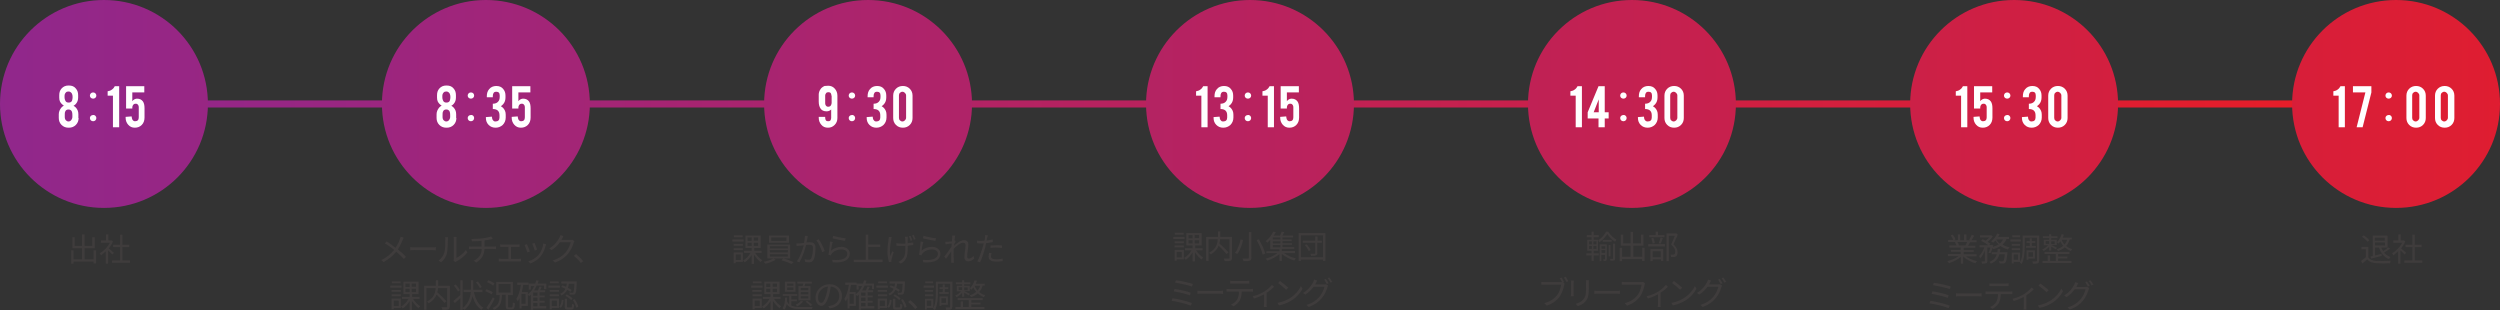 <?xml version="1.0" encoding="utf-8"?>
<!-- Generator: Adobe Illustrator 26.4.1, SVG Export Plug-In . SVG Version: 6.00 Build 0)  -->
<svg version="1.1" id="_レイヤー_2" xmlns="http://www.w3.org/2000/svg" xmlns:xlink="http://www.w3.org/1999/xlink" x="0px"
	 y="0px" viewBox="0 0 1084.6 134.5" style="enable-background:new 0 0 1084.6 134.5;" xml:space="preserve">
<rect x="0" y="0" width="1084.6" height="134.5" fill="#333333" stroke="none"/>
<style type="text/css">
	.st0{fill:none;stroke:url(#SVGID_1_);stroke-width:3.07;stroke-miterlimit:10;}
	.st1{fill:url(#SVGID_00000181054757024986710570000007454302265431921586_);}
	.st2{fill:#FFFFFF;}
	.st3{fill:#3F3C3C;}
	.st4{fill:url(#SVGID_00000056401504973630354420000016592347275900955021_);}
	.st5{fill:url(#SVGID_00000158724943771123191130000016573460850259627678_);}
	.st6{fill:url(#SVGID_00000045604611818475535820000004375183148710291340_);}
	.st7{fill:url(#SVGID_00000000940484574292804500000018336334857057345176_);}
	.st8{fill:url(#SVGID_00000018203525916482334470000010678463838831826354_);}
	.st9{fill:url(#SVGID_00000072253056533685212540000016178214226818758313_);}
</style>
<g>
	<linearGradient id="SVGID_1_" gradientUnits="userSpaceOnUse" x1="45.052" y1="45.07" x2="1039.548" y2="45.07">
		<stop  offset="0" style="stop-color:#90278C"/>
		<stop  offset="1" style="stop-color:#EA1C24"/>
	</linearGradient>
	<line class="st0" x1="45.1" y1="45.1" x2="1039.5" y2="45.1"/>
	<g>
		
			<linearGradient id="SVGID_00000152946573979529142190000012205374757177787523_" gradientUnits="userSpaceOnUse" x1="-3.756" y1="45.07" x2="1075.759" y2="45.07">
			<stop  offset="0" style="stop-color:#90278C"/>
			<stop  offset="1" style="stop-color:#EA1C24"/>
		</linearGradient>
		<circle style="fill:url(#SVGID_00000152946573979529142190000012205374757177787523_);" cx="45.1" cy="45.1" r="45.1"/>
		<g>
			<path class="st2" d="M34.1,51.2c0,1.2-0.4,2.2-1.2,3c-0.8,0.8-1.8,1.2-3,1.2h-0.2c-1.2,0-2.2-0.4-3-1.2s-1.2-1.8-1.2-3v-1.6
				c0-1.1,0.4-2,1.1-2.9c0.3-0.4,0.7-0.6,1.1-0.9c-0.7-0.4-1.3-1-1.7-1.8c-0.2-0.4-0.3-1-0.3-1.7v-1c0-1.2,0.3-2.1,1-2.9
				c0.8-0.9,1.8-1.3,3-1.3h0.2c1.3,0,2.3,0.4,3,1.3c0.7,0.8,1,1.7,1,2.9v1c0,1.1-0.3,2-1,2.8c-0.3,0.3-0.6,0.6-1,0.8
				c0.8,0.4,1.4,1.1,1.8,2c0.2,0.5,0.3,1,0.3,1.7V51.2z M31.5,42.1c0-1.2-0.4-2-1.2-2.3c-0.2-0.1-0.4-0.1-0.6-0.1
				c-0.5,0-0.8,0.1-1.1,0.4c-0.2,0.2-0.4,0.5-0.5,0.8C28,41.2,28,41.6,28,42.1c0,0.8,0.2,1.3,0.4,1.7c0.3,0.5,0.7,0.7,1.4,0.7
				c0.6,0,1.1-0.2,1.4-0.7C31.4,43.3,31.5,42.7,31.5,42.1z M31.4,49.9c0-1.1-0.2-1.8-0.7-2.1c-0.2-0.2-0.5-0.3-1-0.3
				c-0.7,0-1.2,0.3-1.4,0.9c-0.2,0.4-0.2,0.9-0.2,1.5v0.9c0,0.6,0.2,1.1,0.5,1.4c0.3,0.3,0.7,0.5,1.1,0.5c0.7,0,1.2-0.4,1.5-1.1
				c0.1-0.2,0.2-0.5,0.2-0.8V49.9z"/>
			<path class="st2" d="M41.8,41.5c0,0.7-0.6,1.3-1.4,1.3c-0.8,0-1.4-0.6-1.4-1.3c0-0.8,0.6-1.4,1.4-1.4
				C41.2,40.1,41.8,40.7,41.8,41.5z M41.8,51.2c0,0.8-0.6,1.4-1.4,1.4c-0.8,0-1.4-0.6-1.4-1.4c0-0.7,0.6-1.3,1.4-1.3
				C41.2,49.8,41.8,50.5,41.8,51.2z"/>
			<path class="st2" d="M49,55.2V41.5h-2.3v-1.9c0.6-0.1,1.3-0.3,1.8-0.7c0.6-0.4,1-0.9,1.3-1.5h1.9v17.8H49z"/>
			<path class="st2" d="M57.4,40.1v3.8c0.3-0.4,0.6-0.7,1.1-0.9c0.3-0.1,0.6-0.2,0.9-0.2c1.2,0,2,0.4,2.6,1.2c0.5,0.7,0.7,1.7,0.7,3
				V51c0,1.3-0.4,2.4-1.2,3.2c-0.8,0.8-1.8,1.2-3,1.2c-1.2,0-2.1-0.4-2.9-1.3c-0.7-0.8-1.1-1.8-1.1-3v-0.4l2.6-0.2l0.1,0.6
				c0.1,0.7,0.4,1.2,0.9,1.4c0.2,0.1,0.3,0.1,0.5,0.1c1.1,0,1.6-0.6,1.6-1.7v-4.4c0-0.5-0.2-1-0.6-1.3c-0.2-0.2-0.4-0.2-0.8-0.2
				c-0.5,0-0.8,0.2-1.1,0.6c-0.2,0.3-0.3,0.7-0.3,1v0.5h-2.7v-9.7h7.9v2.7H57.4z"/>
		</g>
		<g>
			<g>
				<path class="st3" d="M41.7,108.6v5.7h-1.1v-0.8h-8.7v0.9h-1v-5.8h1v3.9h3.7v-4.8h-4.2v-4.8h1v3.8h3.2v-5h1.1v5H40v-3.8h1.1v4.8
					h-4.4v4.8h3.9v-3.9H41.7z"/>
				<path class="st3" d="M48.7,110.4c-0.4-0.4-1.1-1.2-1.8-1.8v5.8h-1v-5.4c-0.7,0.7-1.4,1.3-2.1,1.8c-0.1-0.3-0.4-0.7-0.5-0.9
					c1.7-1,3.4-2.7,4.4-4.6h-3.9v-1h2.2v-2.6h1v2.6h1.2l0.2,0l0.6,0.4c-0.4,1.1-1.1,2.1-1.8,3.1c0.7,0.5,1.9,1.6,2.2,1.9L48.7,110.4
					z M56.4,113v1h-7.8v-1h3.5v-5.8h-3v-1h3v-4.4h1v4.4h3v1h-3v5.8H56.4z"/>
			</g>
		</g>
	</g>
	<g>
		
			<linearGradient id="SVGID_00000076563170095148784330000012443975268691234236_" gradientUnits="userSpaceOnUse" x1="19.922" y1="45.07" x2="1099.437" y2="45.07">
			<stop  offset="0" style="stop-color:#90278C"/>
			<stop  offset="1" style="stop-color:#EA1C24"/>
		</linearGradient>
		<circle style="fill:url(#SVGID_00000076563170095148784330000012443975268691234236_);" cx="210.8" cy="45.1" r="45.1"/>
		<g>
			<path class="st2" d="M198,51.2c0,1.2-0.4,2.2-1.2,3c-0.8,0.8-1.8,1.2-3,1.2h-0.2c-1.2,0-2.2-0.4-3-1.2s-1.2-1.8-1.2-3v-1.6
				c0-1.1,0.4-2,1.1-2.9c0.3-0.4,0.7-0.6,1.1-0.9c-0.7-0.4-1.3-1-1.7-1.8c-0.2-0.4-0.3-1-0.3-1.7v-1c0-1.2,0.3-2.1,1-2.9
				c0.8-0.9,1.8-1.3,3-1.3h0.2c1.3,0,2.3,0.4,3,1.3c0.7,0.8,1,1.7,1,2.9v1c0,1.1-0.3,2-1,2.8c-0.3,0.3-0.6,0.6-1,0.8
				c0.8,0.4,1.4,1.1,1.8,2c0.2,0.5,0.3,1,0.3,1.7V51.2z M195.4,42.1c0-1.2-0.4-2-1.2-2.3c-0.2-0.1-0.4-0.1-0.6-0.1
				c-0.5,0-0.8,0.1-1.1,0.4c-0.2,0.2-0.4,0.5-0.5,0.8c-0.1,0.3-0.1,0.7-0.1,1.2c0,0.8,0.2,1.3,0.4,1.7c0.3,0.5,0.7,0.7,1.4,0.7
				c0.6,0,1.1-0.2,1.4-0.7C195.3,43.3,195.4,42.7,195.4,42.1z M195.3,49.9c0-1.1-0.2-1.8-0.7-2.1c-0.2-0.2-0.5-0.3-1-0.3
				c-0.7,0-1.2,0.3-1.4,0.9c-0.2,0.4-0.2,0.9-0.2,1.5v0.9c0,0.6,0.2,1.1,0.5,1.4c0.3,0.3,0.7,0.5,1.1,0.5c0.7,0,1.2-0.4,1.5-1.1
				c0.1-0.2,0.2-0.5,0.2-0.8V49.9z"/>
			<path class="st2" d="M205.7,41.5c0,0.7-0.6,1.3-1.4,1.3c-0.8,0-1.4-0.6-1.4-1.3c0-0.8,0.6-1.4,1.4-1.4
				C205.2,40.1,205.7,40.7,205.7,41.5z M205.7,51.2c0,0.8-0.6,1.4-1.4,1.4c-0.8,0-1.4-0.6-1.4-1.4c0-0.7,0.6-1.3,1.4-1.3
				C205.2,49.8,205.7,50.5,205.7,51.2z"/>
			<path class="st2" d="M214.9,52.7c1.2,0,1.8-0.6,1.8-1.7v-1c0-1.8-1-2.7-2.9-2.7v-2.3c1,0,1.8-0.3,2.3-0.9
				c0.5-0.5,0.7-1.2,0.7-2.2v-0.4c0-1.2-0.5-1.7-1.5-1.7c-0.6,0-1,0.2-1.2,0.6c-0.2,0.3-0.3,0.8-0.3,1.3v0.5h-2.6v-0.4
				c0-1.3,0.3-2.3,1-3.1c0.7-0.9,1.8-1.4,3.1-1.4c1.3,0,2.3,0.4,3,1.3c0.7,0.8,1,1.7,1,2.9v0.8c0,1.1-0.3,2.1-1,2.9
				c-0.3,0.3-0.6,0.6-1,0.9c0.8,0.4,1.4,1.1,1.8,2c0.2,0.5,0.3,1,0.3,1.7V51c0,1.3-0.5,2.4-1.3,3.2c-0.9,0.8-1.9,1.2-3.1,1.2
				c-1.2,0-2.2-0.4-3-1.2s-1.2-1.8-1.2-3v-0.4l2.6-0.2l0.1,0.6c0,0.4,0.2,0.8,0.5,1.1S214.4,52.7,214.9,52.7z"/>
			<path class="st2" d="M224.9,40.1v3.8c0.3-0.4,0.6-0.7,1.1-0.9c0.3-0.1,0.6-0.2,0.9-0.2c1.2,0,2,0.4,2.6,1.2
				c0.5,0.7,0.7,1.7,0.7,3V51c0,1.3-0.4,2.4-1.2,3.2c-0.8,0.8-1.8,1.2-3,1.2c-1.2,0-2.1-0.4-2.9-1.3c-0.7-0.8-1.1-1.8-1.1-3v-0.4
				l2.6-0.2l0.1,0.6c0.1,0.7,0.4,1.2,0.9,1.4c0.2,0.1,0.3,0.1,0.5,0.1c1.1,0,1.6-0.6,1.6-1.7v-4.4c0-0.5-0.2-1-0.6-1.3
				c-0.2-0.2-0.4-0.2-0.8-0.2c-0.5,0-0.8,0.2-1.1,0.6c-0.2,0.3-0.3,0.7-0.3,1v0.5h-2.7v-9.7h7.9v2.7H224.9z"/>
		</g>
	</g>
	<g>
		<g>
			<path class="st3" d="M174.7,104.1c-0.5,1.2-1.2,2.8-2.1,4.1c1.3,1,2.5,2.1,3.5,3.2l-0.9,1c-1-1.2-2.1-2.2-3.3-3.2
				c-1.3,1.6-3.1,3.2-5.5,4.5l-1-0.9c2.5-1.1,4.2-2.7,5.6-4.4c-1-0.8-2.6-2-4-2.8l0.7-0.9c1.2,0.8,2.8,1.9,3.9,2.8
				c0.9-1.3,1.5-2.6,1.9-3.8c0.1-0.3,0.2-0.7,0.3-1l1.3,0.4C175,103.4,174.8,103.8,174.7,104.1z"/>
			<path class="st3" d="M179.9,107.3h7.7c0.7,0,1.2,0,1.5-0.1v1.4c-0.3,0-0.9-0.1-1.5-0.1h-7.7c-0.8,0-1.5,0-1.9,0.1v-1.4
				C178.3,107.3,179.1,107.3,179.9,107.3z"/>
			<path class="st3" d="M192.8,109.5c0.4-1.3,0.4-4.1,0.4-5.6c0-0.4,0-0.7-0.1-1h1.3c0,0.2-0.1,0.6-0.1,1c0,1.6-0.1,4.6-0.4,6
				c-0.4,1.5-1.3,2.9-2.5,3.9l-1.1-0.7C191.5,112.1,192.4,110.9,192.8,109.5z M196.9,112.2v-8.4c0-0.5-0.1-0.9-0.1-1h1.3
				c0,0.1-0.1,0.5-0.1,1v8.1c1.3-0.6,3-1.9,4.1-3.4l0.7,1c-1.2,1.6-3.2,3.1-4.8,3.9c-0.2,0.1-0.4,0.2-0.5,0.3l-0.7-0.6
				C196.8,112.8,196.9,112.5,196.9,112.2z"/>
			<path class="st3" d="M209.5,103.4c1.3-0.2,2.9-0.5,3.6-0.8l0.7,1c-0.3,0.1-0.6,0.2-0.8,0.2c-0.7,0.2-1.8,0.4-2.8,0.5v2.7h3.9
				c0.3,0,0.8,0,1.1-0.1v1.2c-0.3,0-0.7-0.1-1.1-0.1h-3.9c-0.2,2.6-1.2,4.5-3.6,5.9l-1.1-0.8c2.2-1,3.4-2.6,3.5-5.1h-4.2
				c-0.4,0-0.9,0-1.3,0.1v-1.2c0.3,0,0.8,0.1,1.2,0.1h4.2v-2.5c-1.4,0.1-3,0.2-4.1,0.2l-0.3-1C205.8,103.6,208,103.6,209.5,103.4z"
				/>
			<path class="st3" d="M218,106.1h6.4c0.4,0,0.7,0,1-0.1v1.1c-0.3,0-0.7,0-1,0h-2.7v5.2h3.4c0.3,0,0.7,0,0.9-0.1v1.2
				c-0.3,0-0.7,0-0.9,0h-7.7c-0.3,0-0.7,0-1,0v-1.2c0.3,0,0.7,0.1,1,0.1h3.2v-5.2H218c-0.2,0-0.7,0-1,0v-1.1
				C217.3,106.1,217.8,106.1,218,106.1z"/>
			<path class="st3" d="M229.9,109.1l-1.1,0.4c-0.2-0.7-1-2.7-1.2-3.2l1-0.4C228.9,106.6,229.6,108.4,229.9,109.1z M236.7,106.7
				c-0.4,1.5-1,3-2,4.3c-1.3,1.7-3,2.7-4.6,3.3l-0.9-0.9c1.6-0.5,3.4-1.5,4.6-3c1-1.2,1.7-3,1.9-4.8l1.2,0.4
				C236.8,106.3,236.8,106.6,236.7,106.7z M233,108.3l-1,0.4c-0.2-0.6-0.8-2.4-1.1-3l1-0.3C232.1,105.8,232.8,107.7,233,108.3z"/>
			<path class="st3" d="M243.9,103.5c-0.1,0.2-0.2,0.4-0.3,0.6h3.8c0.4,0,0.7,0,0.9-0.1l0.9,0.6c-0.1,0.2-0.3,0.5-0.3,0.7
				c-0.4,1.4-1.2,3.3-2.5,4.8c-1.3,1.6-2.9,2.8-5.6,3.8l-1-0.9c2.6-0.8,4.3-2,5.6-3.5c1.1-1.3,1.9-3.1,2.2-4.4h-4.7
				c-0.9,1.2-2,2.4-3.6,3.4l-1-0.7c2.4-1.4,3.8-3.5,4.4-4.7c0.1-0.2,0.4-0.7,0.4-1.1l1.3,0.4C244.3,102.8,244,103.3,243.9,103.5z"/>
			<path class="st3" d="M249,111l0.9-0.8c1,0.8,2.3,2.1,3.1,3.1l-1,0.8C251.2,113,250,111.8,249,111z"/>
			<path class="st3" d="M174.2,124.8h-4.9v-0.9h4.9V124.8z M173.9,133.6h-3.1v0.6h-0.9v-4.7h4V133.6z M173.9,126.6h-4v-0.8h4V126.6z
				 M169.9,127.7h4v0.8h-4V127.7z M173.8,122.9H170v-0.8h3.8V122.9z M170.8,130.4v2.4h2.2v-2.4H170.8z M179.2,129.7
				c0.8,1.2,2,2.5,3.1,3.2c-0.2,0.2-0.6,0.5-0.7,0.8c-1-0.7-2.1-2-2.9-3.2v4h-1v-3.9c-0.8,1.3-1.9,2.6-3,3.2
				c-0.2-0.2-0.5-0.6-0.7-0.8c1.2-0.7,2.5-1.9,3.2-3.3h-2.8v-0.9h3.3v-1.2h-2.7v-5.4h6.6v5.4h-2.8v1.2h3.2v0.9H179.2z M175.9,124.5
				h1.8V123h-1.8V124.5z M175.9,126.7h1.8v-1.4h-1.8V126.7z M180.5,123h-1.9v1.4h1.9V123z M180.5,125.3h-1.9v1.4h1.9V125.3z"/>
			<path class="st3" d="M195.1,133c0,0.7-0.2,1-0.6,1.2c-0.5,0.2-1.4,0.2-2.6,0.2c0-0.3-0.2-0.8-0.4-1.1c1,0,1.9,0,2.2,0
				c0.3,0,0.3-0.1,0.3-0.3v-8H190c0,0.6-0.1,1.2-0.3,1.8c1.4,1.2,3.1,2.9,4,3.9l-0.9,0.7c-0.7-0.9-2.1-2.4-3.4-3.6
				c-0.5,1.3-1.5,2.6-3.4,3.8c-0.2-0.2-0.5-0.6-0.7-0.8c3.1-1.6,3.6-4,3.7-5.8h-4v9.4h-1V124h5.1v-2.4h1v2.4h5.1V133z"/>
			<path class="st3" d="M199.7,121.6h1v12.8h-1v-5.1c-0.8,0.8-1.7,1.6-2.4,2.2l-0.6-0.9c0.7-0.6,1.9-1.6,3-2.6V121.6z M198.7,126.5
				c-0.3-0.7-1.1-1.8-1.8-2.6l0.8-0.5c0.7,0.8,1.5,1.8,1.8,2.5L198.7,126.5z M205.6,126.7c0.7,3.1,2,5.6,4.1,6.8
				c-0.3,0.2-0.6,0.6-0.8,0.9c-1.9-1.2-3.1-3.2-3.9-5.9c-0.4,2.1-1.4,4.1-3.5,5.9c-0.2-0.2-0.6-0.5-0.8-0.7c2.6-2.1,3.3-4.7,3.6-7
				h-3.2v-1h3.2c0-0.3,0-0.6,0-0.9v-3.2h1v3.2c0,0.3,0,0.6,0,0.9h4v1H205.6z M208.2,125c-0.3-0.6-1-1.7-1.7-2.5l0.8-0.4
				c0.6,0.7,1.4,1.8,1.7,2.4L208.2,125z"/>
			<path class="st3" d="M213.3,127.7c-0.6-0.4-1.8-1-2.8-1.4l0.5-0.8c1,0.3,2.2,0.8,2.8,1.3L213.3,127.7z M214.6,129.6
				c-0.8,1.5-1.8,3.3-2.7,4.7l-0.9-0.7c0.8-1.1,2-3,2.8-4.6L214.6,129.6z M213.9,123.9c-0.5-0.5-1.7-1.1-2.6-1.5l0.6-0.8
				c0.9,0.3,2,0.9,2.6,1.3L213.9,123.9z M222,133.3c0.4,0,0.4-0.3,0.5-2.1c0.2,0.2,0.6,0.3,0.9,0.4c-0.1,2.1-0.4,2.6-1.3,2.6h-1.4
				c-1,0-1.3-0.3-1.3-1.4v-4.9h-1.6c-0.2,3.2-0.7,5.3-3.5,6.5c-0.1-0.3-0.4-0.6-0.6-0.8c2.6-1,3-2.8,3.1-5.6h-1.5v-5.7h7.2v5.7h-2.1
				v4.9c0,0.4,0.1,0.5,0.4,0.5H222z M216.3,126.9h5.2v-3.7h-5.2V126.9z"/>
			<path class="st3" d="M237,133.8h-5.7v0.6h-1v-6.6c-0.2,0.2-0.5,0.4-0.7,0.7c-0.1-0.2-0.4-0.5-0.6-0.7v4.9h-2.7v1.1h-0.9v-4.5
				c-0.2,0.5-0.5,1-0.8,1.4c-0.1-0.2-0.4-0.7-0.6-1c1-1.5,1.6-3.7,2-6.1h-1.6v-1h4.9v1H227c-0.2,1.1-0.4,2.1-0.6,3.1h2.6v1
				c1.2-0.9,2.1-2.1,2.8-3.6h-1.5v1.5h-0.9V123h2.8c0.2-0.5,0.3-0.9,0.5-1.4l1,0.2c-0.1,0.4-0.3,0.8-0.4,1.2h3.7v2.4H236v-1.5h-3.2
				c-0.3,0.7-0.7,1.4-1.1,2.1h1.7c0.2-0.5,0.5-1.2,0.6-1.7l1,0.2c-0.2,0.5-0.5,1-0.7,1.4h2.2v0.9h-2.4v1.4h2.2v0.8h-2.2v1.5h2.2v0.8
				h-2.2v1.5h2.9V133.8z M228,127.5h-1.8v4.3h1.8V127.5z M233.2,126.9h-1.9v1.4h1.9V126.9z M233.2,129.1h-1.9v1.5h1.9V129.1z
				 M231.3,132.9h1.9v-1.5h-1.9V132.9z"/>
			<path class="st3" d="M242.9,124.8h-5v-0.9h5V124.8z M242.5,133.6h-3.1v0.6h-0.9v-4.7h4V133.6z M242.5,126.6h-4v-0.8h4V126.6z
				 M238.5,127.7h4v0.8h-4V127.7z M242.4,122.9h-3.8v-0.8h3.8V122.9z M239.4,130.4v2.4h2.2v-2.4H239.4z M242.6,133.1
				c0.7-0.7,1-1.9,1.1-3.1l0.8,0.2c-0.1,1.2-0.4,2.6-1.2,3.3L242.6,133.1z M247.5,126.6c-0.4-0.3-0.9-0.6-1.4-0.9
				c-0.5,1-1.3,1.9-2.5,2.5c-0.1-0.2-0.4-0.6-0.6-0.7c1.2-0.5,1.9-1.3,2.3-2.2c-0.6-0.3-1.2-0.6-1.8-0.8l0.5-0.7
				c0.5,0.2,1.1,0.4,1.6,0.6c0.1-0.4,0.3-0.9,0.3-1.4h-2.4v-0.9h6.7c0,0,0,0.3,0,0.4c-0.1,3.3-0.3,4.5-0.6,4.9
				c-0.2,0.3-0.4,0.4-0.8,0.4c-0.3,0-1,0-1.6,0c0-0.3-0.1-0.7-0.3-0.9c0.6,0.1,1.2,0.1,1.4,0.1c0.2,0,0.4,0,0.4-0.1
				c0.2-0.3,0.4-1.2,0.5-3.8h-2.4c-0.1,0.6-0.2,1.2-0.4,1.8c0.6,0.3,1.2,0.6,1.6,0.9L247.5,126.6z M247.7,133.4
				c0.4,0,0.4-0.2,0.5-1.6c0.2,0.2,0.6,0.3,0.9,0.4c-0.1,1.7-0.4,2.1-1.2,2.1h-1.6c-1,0-1.3-0.3-1.3-1.3v-3.4h1v3.4
				c0,0.4,0.1,0.4,0.5,0.4H247.7z M245.9,127.7c0.9,0.5,2,1.2,2.5,1.8l-0.6,0.7c-0.5-0.6-1.6-1.4-2.5-1.9L245.9,127.7z M249.3,129.8
				c0.8,1,1.4,2.4,1.6,3.3l-0.9,0.4c-0.2-0.9-0.8-2.3-1.5-3.4L249.3,129.8z"/>
		</g>
	</g>
	<g>
		
			<linearGradient id="SVGID_00000089544023384623182050000010444088942168985252_" gradientUnits="userSpaceOnUse" x1="43.6" y1="45.07" x2="1123.116" y2="45.07">
			<stop  offset="0" style="stop-color:#90278C"/>
			<stop  offset="1" style="stop-color:#EA1C24"/>
		</linearGradient>
		<circle style="fill:url(#SVGID_00000089544023384623182050000010444088942168985252_);" cx="376.6" cy="45.1" r="45.1"/>
		<g>
			<path class="st2" d="M359.3,37.2c1.2,0,2.1,0.4,2.9,1.3c0.7,0.8,1.1,1.8,1.1,3v9.7c0,1.2-0.4,2.2-1.2,3c-0.8,0.8-1.7,1.2-2.9,1.2
				c-1.2,0-2.2-0.4-2.9-1.3c-0.7-0.8-1.1-1.8-1.1-3v-0.4h2.8v0.4c0,0.4,0.1,0.8,0.3,1.1s0.6,0.4,1,0.4c0.4,0,0.8-0.1,1-0.4
				s0.3-0.7,0.3-1.1v-3.6c-0.6,0.6-1.3,0.8-2,0.8c-1.2,0-2.1-0.4-2.6-1.2c-0.5-0.7-0.8-1.7-0.8-3v-3.1h0c0-0.8,0.3-1.6,0.7-2.2
				c0.4-0.7,1-1.1,1.8-1.5C358.2,37.3,358.7,37.2,359.3,37.2z M360.7,41.5c0-0.4-0.1-0.8-0.3-1.1s-0.6-0.4-1-0.4
				c-0.4,0-0.8,0.1-1,0.4S358,41,358,41.5v3.3c0,0.5,0.2,1,0.6,1.3c0.2,0.2,0.4,0.2,0.8,0.2c0.7,0,1.1-0.4,1.3-1.1
				c0-0.2,0.1-0.4,0.1-0.5V41.5z"/>
			<path class="st2" d="M371,41.5c0,0.7-0.6,1.3-1.4,1.3c-0.8,0-1.4-0.6-1.4-1.3c0-0.8,0.6-1.4,1.4-1.4
				C370.4,40.1,371,40.7,371,41.5z M371,51.2c0,0.8-0.6,1.4-1.4,1.4c-0.8,0-1.4-0.6-1.4-1.4c0-0.7,0.6-1.3,1.4-1.3
				C370.4,49.8,371,50.5,371,51.2z"/>
			<path class="st2" d="M380.1,52.7c1.2,0,1.8-0.6,1.8-1.7v-1c0-1.8-1-2.7-2.9-2.7v-2.3c1,0,1.8-0.3,2.3-0.9
				c0.5-0.5,0.7-1.2,0.7-2.2v-0.4c0-1.2-0.5-1.7-1.5-1.7c-0.6,0-1,0.2-1.2,0.6c-0.2,0.3-0.3,0.8-0.3,1.3v0.5h-2.6v-0.4
				c0-1.3,0.3-2.3,1-3.1c0.7-0.9,1.8-1.4,3.1-1.4c1.3,0,2.3,0.4,3,1.3c0.7,0.8,1,1.7,1,2.9v0.8c0,1.1-0.3,2.1-1,2.9
				c-0.3,0.3-0.6,0.6-1,0.9c0.8,0.4,1.4,1.1,1.8,2c0.2,0.5,0.3,1,0.3,1.7V51c0,1.3-0.5,2.4-1.3,3.2c-0.9,0.8-1.9,1.2-3.1,1.2
				c-1.2,0-2.2-0.4-3-1.2s-1.2-1.8-1.2-3v-0.4l2.6-0.2l0.1,0.6c0,0.4,0.2,0.8,0.5,1.1S379.7,52.7,380.1,52.7z"/>
			<path class="st2" d="M395.9,51.2c0,1.2-0.4,2.2-1.2,3c-0.8,0.8-1.8,1.2-3,1.2c-1.2,0-2.2-0.4-3-1.2c-0.8-0.8-1.2-1.8-1.2-3v-9.7
				c0-1.2,0.4-2.2,1.2-3c0.8-0.8,1.8-1.2,3-1.2c1.2,0,2.2,0.4,3,1.2c0.8,0.8,1.2,1.8,1.2,3V51.2z M393.1,41.4c0-0.4-0.2-0.8-0.5-1.1
				c-0.3-0.3-0.7-0.5-1.1-0.5c-0.4,0-0.8,0.2-1.1,0.5S390,41,390,41.4v9.7c0,0.4,0.1,0.8,0.4,1.1c0.3,0.3,0.7,0.5,1.1,0.5
				c0.4,0,0.8-0.2,1.1-0.5c0.3-0.3,0.5-0.7,0.5-1.1V41.4z"/>
		</g>
	</g>
	<g>
		<g>
			<path class="st3" d="M322.6,104.8h-4.9v-0.9h4.9V104.8z M322.3,113.6h-3.1v0.6h-0.9v-4.7h4V113.6z M322.3,106.6h-4v-0.8h4V106.6z
				 M318.3,107.7h4v0.8h-4V107.7z M322.2,102.9h-3.8v-0.8h3.8V102.9z M319.2,110.4v2.4h2.2v-2.4H319.2z M327.6,109.7
				c0.8,1.2,2,2.5,3.1,3.2c-0.2,0.2-0.6,0.5-0.7,0.8c-1-0.7-2.1-2-2.9-3.2v4h-1v-3.9c-0.8,1.3-1.9,2.6-3,3.2
				c-0.2-0.2-0.5-0.6-0.7-0.8c1.2-0.7,2.5-1.9,3.2-3.3h-2.8v-0.9h3.3v-1.2h-2.7v-5.4h6.6v5.4h-2.8v1.2h3.2v0.9H327.6z M324.3,104.5
				h1.8V103h-1.8V104.5z M324.3,106.7h1.8v-1.4h-1.8V106.7z M328.9,103H327v1.4h1.9V103z M328.9,105.3H327v1.4h1.9V105.3z"/>
			<path class="st3" d="M335.6,112.1l0.9,0.6c-1.1,0.7-2.9,1.4-4.4,1.7c-0.2-0.2-0.5-0.6-0.8-0.8
				C332.9,113.3,334.7,112.6,335.6,112.1h-2.7v-6h9.9v6H335.6z M342.3,105.3h-8.7v-3.1h8.7V105.3z M334,107.8h7.8v-1H334V107.8z
				 M334,109.5h7.8v-1H334V109.5z M334,111.3h7.8v-1H334V111.3z M341.2,103h-6.6v1.5h6.6V103z M339.9,112.1c1.4,0.4,3.3,1.1,4.4,1.6
				l-0.9,0.8c-1.1-0.5-2.9-1.2-4.4-1.6L339.9,112.1z"/>
			<path class="st3" d="M350.3,103.2c-0.1,0.4-0.2,1.2-0.4,2c0.7-0.1,1.2-0.1,1.6-0.1c1.2,0,2.3,0.5,2.3,2.4c0,1.7-0.2,3.9-0.8,5.1
				c-0.4,0.9-1.1,1.2-2,1.2c-0.5,0-1.2-0.1-1.7-0.2l-0.2-1.2c0.6,0.2,1.3,0.3,1.7,0.3c0.5,0,0.9-0.1,1.2-0.7c0.4-1,0.7-2.8,0.7-4.3
				c0-1.3-0.6-1.5-1.5-1.5c-0.3,0-0.9,0-1.5,0.1c-0.5,2-1.5,5.2-2.9,7.5l-1.1-0.4c1.4-1.9,2.5-5.1,3-7c-0.7,0.1-1.4,0.2-1.8,0.2
				c-0.3,0-0.9,0.1-1.3,0.2l-0.1-1.2c0.4,0,0.8,0,1.2,0c0.5,0,1.3-0.1,2.1-0.2c0.2-1,0.4-2.1,0.4-3.1l1.3,0.1
				C350.4,102.6,350.3,103,350.3,103.2z M357.8,108.9l-1.1,0.5c-0.4-1.4-1.5-3.9-2.5-5.1l1-0.5C356.1,105,357.4,107.6,357.8,108.9z"
				/>
			<path class="st3" d="M360.5,108.8c1.3-1.2,2.9-1.7,4.6-1.7c2.1,0,3.6,1.3,3.6,2.9c0,2.5-2.2,4.2-7.4,3.8l-0.3-1.1
				c4.4,0.5,6.6-0.7,6.6-2.6c0-1.1-1-1.9-2.5-1.9c-1.8,0-3.4,0.7-4.3,1.9c-0.2,0.2-0.3,0.5-0.4,0.7l-1-0.3c0.3-1.3,0.6-4.2,0.7-5.7
				l1.2,0.2C360.9,105.8,360.7,107.9,360.5,108.8z M366.9,103.4l-0.3,1.1c-1.3-0.2-4.4-0.8-5.4-1.1l0.3-1.1
				C362.6,102.7,365.6,103.3,366.9,103.4z"/>
			<path class="st3" d="M382.9,112.7v1h-12.5v-1h5.2v-10.9h1.1v4.3h5.2v1h-5.2v5.5H382.9z"/>
			<path class="st3" d="M386.7,103.7c-0.4,2-0.9,5.1-0.4,7.4c0.2-0.6,0.5-1.4,0.8-2.1l0.6,0.4c-0.3,1-0.8,2.4-0.9,3.1
				c-0.1,0.2-0.1,0.5-0.1,0.6c0,0.1,0,0.3,0,0.5l-1,0.1c-0.3-0.9-0.7-2.7-0.7-4.4c0-2.3,0.4-4.4,0.5-5.6c0.1-0.3,0.1-0.7,0.1-0.9
				l1.3,0.1C386.8,103.1,386.7,103.5,386.7,103.7z M393.8,103.4c0,0.3,0,1.2,0,2.1c0.9-0.1,1.7-0.2,2.4-0.3l0,1.1
				c-0.7,0.1-1.5,0.2-2.4,0.3c0,0.2,0,0.3,0,0.5c0,3.2,0,5.5-3,7.3l-1-0.8c0.4-0.2,1-0.5,1.4-0.9c1.5-1.3,1.6-2.9,1.6-5.6
				c0-0.1,0-0.3,0-0.4c-0.5,0-1.1,0-1.6,0c-0.7,0-1.7,0-2.3-0.1v-1.1c0.6,0.1,1.5,0.2,2.3,0.2c0.5,0,1.1,0,1.6,0
				c0-0.9,0-1.8-0.1-2.2c0-0.3-0.1-0.6-0.1-0.8h1.3C393.8,102.8,393.8,103.1,393.8,103.4z M395.8,104.2l-0.7,0.3
				c-0.2-0.6-0.5-1.4-0.8-2l0.7-0.2C395.2,102.7,395.6,103.6,395.8,104.2z M397.2,103.7l-0.7,0.3c-0.2-0.6-0.5-1.4-0.8-1.9l0.7-0.2
				C396.6,102.3,397,103.2,397.2,103.7z"/>
			<path class="st3" d="M399.8,108.8c1.3-1.2,2.9-1.7,4.6-1.7c2.1,0,3.6,1.3,3.6,2.9c0,2.5-2.2,4.2-7.4,3.8l-0.3-1.1
				c4.4,0.5,6.6-0.7,6.6-2.6c0-1.1-1-1.9-2.5-1.9c-1.8,0-3.4,0.7-4.3,1.9c-0.2,0.2-0.3,0.5-0.4,0.7l-1-0.3c0.3-1.3,0.6-4.2,0.7-5.7
				l1.2,0.2C400.2,105.8,399.9,107.9,399.8,108.8z M406.1,103.4l-0.3,1.1c-1.3-0.2-4.4-0.8-5.4-1.1l0.3-1.1
				C401.9,102.7,404.8,103.3,406.1,103.4z"/>
			<path class="st3" d="M413.1,102.2l1.3,0c-0.1,0.3-0.2,1.1-0.3,2.1c0,0,0.1,0,0.1,0l0.4,0.5c-0.2,0.3-0.4,0.6-0.6,1
				c0,0.3,0,0.5-0.1,0.8c1.1-1,2.9-2.4,4.3-2.4c1.3,0,1.9,0.7,1.9,1.9c0,1.4-0.5,3.8-0.5,5.2c0,0.5,0.2,0.9,0.7,0.9
				c0.7,0,1.4-0.4,2.1-1.2l0.2,1.2c-0.7,0.7-1.6,1.2-2.6,1.2c-0.9,0-1.6-0.6-1.6-1.8c0-1.6,0.5-3.9,0.5-5.2c0-0.8-0.4-1.1-1.1-1.1
				c-1.1,0-2.8,1.3-4.1,2.7c0,0.6,0,1.1,0,1.7c0,1.3,0,2.1,0.1,3.4c0,0.3,0,0.6,0.1,0.9h-1.2c0-0.3,0-0.6,0-0.8c0-1.3,0-2.1,0-3.6
				c0-0.1,0-0.3,0-0.6c-0.7,1-1.6,2.4-2.3,3.3l-0.7-1c0.8-1,2.4-3.2,3.1-4.3c0-0.5,0.1-0.9,0.1-1.4c-0.6,0.1-1.9,0.3-2.7,0.4
				l-0.1-1.1c0.3,0,0.6,0,0.9,0c0.5,0,1.3-0.1,2-0.2c0-0.7,0.1-1.2,0.1-1.3C413.1,102.9,413.1,102.5,413.1,102.2z"/>
			<path class="st3" d="M428.2,103.4c-0.1,0.3-0.1,0.7-0.2,1c0.9-0.1,1.8-0.3,2.7-0.5v1.1c-0.9,0.2-1.9,0.4-2.9,0.5
				c-0.1,0.6-0.3,1.3-0.4,1.9c-0.5,2-1.5,4.9-2.2,6.4l-1.2-0.4c0.8-1.4,1.8-4.3,2.4-6.3c0.1-0.5,0.3-1,0.4-1.5c-0.5,0-0.9,0-1.3,0
				c-0.6,0-1.1,0-1.6-0.1l0-1.1c0.7,0.1,1.2,0.1,1.7,0.1c0.5,0,1,0,1.5-0.1c0.1-0.5,0.2-0.9,0.2-1.2c0.1-0.4,0.1-0.9,0-1.2l1.3,0.1
				C428.4,102.6,428.3,103.1,428.2,103.4z M429.9,111.2c0,0.7,0.4,1.3,2.4,1.3c0.9,0,1.9-0.1,2.7-0.3l0,1.1
				c-0.8,0.1-1.7,0.2-2.7,0.2c-2.2,0-3.4-0.7-3.4-2.1c0-0.5,0.1-1.1,0.2-1.7l1.1,0.1C430,110.4,429.9,110.9,429.9,111.2z
				 M432.3,106.4c0.8,0,1.7,0,2.4,0.1l0,1.1c-0.7-0.1-1.5-0.2-2.4-0.2c-0.9,0-1.7,0-2.6,0.1v-1C430.5,106.5,431.4,106.4,432.3,106.4
				z"/>
			<path class="st3" d="M330.8,124.8h-4.9v-0.9h4.9V124.8z M330.5,133.6h-3.1v0.6h-0.9v-4.7h4V133.6z M330.4,126.6h-4v-0.8h4V126.6z
				 M326.5,127.7h4v0.8h-4V127.7z M330.4,122.9h-3.8v-0.8h3.8V122.9z M327.4,130.4v2.4h2.2v-2.4H327.4z M335.8,129.7
				c0.8,1.2,2,2.5,3.1,3.2c-0.2,0.2-0.6,0.5-0.7,0.8c-1-0.7-2.1-2-2.9-3.2v4h-1v-3.9c-0.8,1.3-1.9,2.6-3,3.2
				c-0.2-0.2-0.5-0.6-0.7-0.8c1.2-0.7,2.5-1.9,3.2-3.3H331v-0.9h3.3v-1.2h-2.7v-5.4h6.6v5.4h-2.8v1.2h3.2v0.9H335.8z M332.4,124.5
				h1.8V123h-1.8V124.5z M332.4,126.7h1.8v-1.4h-1.8V126.7z M337.1,123h-1.9v1.4h1.9V123z M337.1,125.3h-1.9v1.4h1.9V125.3z"/>
			<path class="st3" d="M343.4,132.6c1.1,0.5,2.5,0.6,4.3,0.6c0.6,0,4.1,0,4.9,0c-0.2,0.2-0.3,0.6-0.4,0.9h-4.5
				c-3,0-5.1-0.3-6.4-2.2c-0.2,1-0.5,1.9-1.1,2.5c-0.1-0.2-0.4-0.5-0.7-0.7c0.8-1,1.1-2.9,1.1-4.6h0.9c0,0.5-0.1,1.1-0.1,1.6
				c0.3,0.6,0.6,1,1,1.4v-3.7h-2.8v-0.8h6.3v0.8h-2.6v1.5h2.4v0.8h-2.4V132.6z M345.1,126.6h-4.6v-4.4h4.6V126.6z M344.2,123h-2.7v1
				h2.7V123z M344.2,124.7h-2.7v1.1h2.7V124.7z M348.4,130.8c-0.6,0.8-1.6,1.6-2.5,2.1c-0.2-0.2-0.5-0.5-0.7-0.7
				c0.9-0.4,1.8-1,2.3-1.7L348.4,130.8z M348.2,124.1c0.1-0.3,0.2-0.7,0.3-1.1h-2.6v-0.8h6.3v0.8h-2.8c-0.1,0.4-0.3,0.7-0.4,1.1h2.6
				v6.2h-5.2v-6.2H348.2z M350.7,124.9h-3.3v1h3.3V124.9z M350.7,126.7h-3.3v1h3.3V126.7z M350.7,128.5h-3.3v1h3.3V128.5z
				 M350.2,130.5c0.8,0.5,1.7,1.3,2.2,1.8l-0.8,0.5c-0.5-0.6-1.4-1.4-2.1-1.9L350.2,130.5z"/>
			<path class="st3" d="M360,133.8l-0.7-1c0.4,0,0.9-0.1,1.2-0.2c1.8-0.4,3.6-1.7,3.6-4.2c0-2.1-1.4-3.9-3.7-4.1
				c-0.2,1.3-0.4,2.7-0.8,4c-0.9,2.9-2,4.4-3.3,4.4c-1.2,0-2.5-1.4-2.5-3.7c0-3,2.7-5.7,6.1-5.7c3.3,0,5.4,2.3,5.4,5.2
				C365.2,131.4,363.3,133.3,360,133.8z M356.3,131.4c0.7,0,1.4-0.9,2.1-3.3c0.4-1.2,0.6-2.5,0.8-3.8c-2.7,0.3-4.3,2.6-4.3,4.5
				C354.8,130.6,355.6,131.4,356.3,131.4z"/>
			<path class="st3" d="M379.3,133.8h-5.7v0.6h-1v-6.6c-0.2,0.2-0.5,0.4-0.7,0.7c-0.1-0.2-0.4-0.5-0.6-0.7v4.9h-2.7v1.1h-0.9v-4.5
				c-0.2,0.5-0.5,1-0.8,1.4c-0.1-0.2-0.4-0.7-0.6-1c1-1.5,1.6-3.7,2-6.1h-1.6v-1h4.9v1h-2.4c-0.2,1.1-0.4,2.1-0.6,3.1h2.6v1
				c1.2-0.9,2.1-2.1,2.8-3.6h-1.5v1.5h-0.9V123h2.8c0.2-0.5,0.3-0.9,0.5-1.4l1,0.2c-0.1,0.4-0.3,0.8-0.4,1.2h3.7v2.4h-0.9v-1.5h-3.2
				c-0.3,0.7-0.7,1.4-1.1,2.1h1.7c0.2-0.5,0.5-1.2,0.6-1.7l1,0.2c-0.2,0.5-0.5,1-0.7,1.4h2.2v0.9h-2.4v1.4h2.2v0.8h-2.2v1.5h2.2v0.8
				h-2.2v1.5h2.9V133.8z M370.4,127.5h-1.8v4.3h1.8V127.5z M375.5,126.9h-1.9v1.4h1.9V126.9z M375.5,129.1h-1.9v1.5h1.9V129.1z
				 M373.6,132.9h1.9v-1.5h-1.9V132.9z"/>
			<path class="st3" d="M385.2,124.8h-5v-0.9h5V124.8z M384.8,133.6h-3.1v0.6h-0.9v-4.7h4V133.6z M384.8,126.6h-4v-0.8h4V126.6z
				 M380.9,127.7h4v0.8h-4V127.7z M384.8,122.9h-3.8v-0.8h3.8V122.9z M381.7,130.4v2.4h2.2v-2.4H381.7z M384.9,133.1
				c0.7-0.7,1-1.9,1.1-3.1l0.8,0.2c-0.1,1.2-0.4,2.6-1.2,3.3L384.9,133.1z M389.9,126.6c-0.4-0.3-0.9-0.6-1.4-0.9
				c-0.5,1-1.3,1.9-2.5,2.5c-0.1-0.2-0.4-0.6-0.6-0.7c1.2-0.5,1.9-1.3,2.3-2.2c-0.6-0.3-1.2-0.6-1.8-0.8l0.5-0.7
				c0.5,0.2,1.1,0.4,1.6,0.6c0.1-0.4,0.3-0.9,0.3-1.4h-2.4v-0.9h6.7c0,0,0,0.3,0,0.4c-0.1,3.3-0.3,4.5-0.6,4.9
				c-0.2,0.3-0.4,0.4-0.8,0.4c-0.3,0-1,0-1.6,0c0-0.3-0.1-0.7-0.3-0.9c0.6,0.1,1.2,0.1,1.4,0.1c0.2,0,0.4,0,0.4-0.1
				c0.2-0.3,0.4-1.2,0.5-3.8h-2.4c-0.1,0.6-0.2,1.2-0.4,1.8c0.6,0.3,1.2,0.6,1.6,0.9L389.9,126.6z M390.1,133.4
				c0.4,0,0.4-0.2,0.5-1.6c0.2,0.2,0.6,0.3,0.9,0.4c-0.1,1.7-0.4,2.1-1.2,2.1h-1.6c-1,0-1.3-0.3-1.3-1.3v-3.4h1v3.4
				c0,0.4,0.1,0.4,0.5,0.4H390.1z M388.2,127.7c0.9,0.5,2,1.2,2.5,1.8l-0.6,0.7c-0.5-0.6-1.6-1.4-2.5-1.9L388.2,127.7z M391.7,129.8
				c0.8,1,1.4,2.4,1.6,3.3l-0.9,0.4c-0.2-0.9-0.8-2.3-1.5-3.4L391.7,129.8z"/>
			<path class="st3" d="M394,131l0.9-0.8c1,0.8,2.3,2.1,3.1,3.1l-1,0.8C396.2,133,395,131.8,394,131z"/>
			<path class="st3" d="M405.2,124.8h-4.5v-0.9h4.5V124.8z M402.1,133.6v0.7h-0.8v-4.7h3.6v4H402.1z M404.8,126.6h-3.6v-0.8h3.6
				V126.6z M401.3,127.7h3.6v0.8h-3.6V127.7z M404.8,122.9h-3.4v-0.8h3.4V122.9z M402.1,130.4v2.3h1.9v-2.3H402.1z M413.1,133.1
				c0,0.6-0.1,1-0.5,1.1c-0.4,0.2-1.1,0.2-2.1,0.2c0-0.3-0.2-0.7-0.3-1c0.7,0,1.5,0,1.7,0c0.2,0,0.3-0.1,0.3-0.3v-10h-5.3v4.1
				c0,2.2-0.2,5.3-1.3,7.3c-0.2-0.2-0.6-0.5-0.8-0.6c1.1-1.9,1.2-4.7,1.2-6.7v-5h7.2V133.1z M409,126.7v-1.3h-1.4v-0.8h1.4v-1.2h0.9
				v1.2h1.5v0.8h-1.5v1.3h1.7v0.8h-4.1v-0.8H409z M408.4,132.2v0.5h-0.8v-4.1h3.6v3.6H408.4z M408.4,129.4v2h2v-2H408.4z"/>
			<path class="st3" d="M417.4,127.1c-0.7,0.7-1.6,1.4-2.4,1.8c-0.1-0.2-0.4-0.5-0.6-0.7c0.9-0.3,1.9-1.1,2.6-1.8h-1.9V124h2.3v-0.7
				h-2.7v-0.8h2.7v-0.9h0.9v0.9h2.7v0.8h-2.7v0.7h2.4v1.1c1-0.9,1.7-2.1,2.1-3.5l1,0.2c-0.1,0.5-0.3,0.9-0.5,1.3h3.9v0.8h-0.9
				c-0.3,1.1-0.8,2-1.5,2.8c0.7,0.6,1.6,1.1,2.6,1.4c-0.2,0.2-0.5,0.6-0.6,0.8c-1.1-0.4-1.9-1-2.6-1.6c-0.8,0.7-1.8,1.2-2.9,1.6
				c-0.1-0.2-0.4-0.6-0.6-0.8c1.1-0.3,2.1-0.8,2.8-1.5c-0.5-0.6-0.9-1.2-1.2-1.9c-0.3,0.4-0.6,0.7-0.9,1c-0.1-0.2-0.4-0.5-0.7-0.7
				v1.3h-2.3c0.6,0.3,2,1,2.4,1.2l-0.5,0.7c-0.4-0.3-1.3-0.8-2-1.2v1.7h-0.9V127.1z M421.3,133.2h5.8v0.9h-12.6v-0.9h2.3v-2.4h1v2.4
				h2.5v-3h-4.8v-0.9h10.8v0.9h-4.9v1.1h4v0.8h-4V133.2z M415.9,125.8h1.5v-1.2h-1.5V125.8z M418.3,124.7v1.2h1.5v-1.2H418.3z
				 M422.8,124L422.8,124c0.3,0.7,0.7,1.5,1.3,2.1c0.5-0.6,0.9-1.3,1.1-2.1H422.8z"/>
		</g>
	</g>
	<g>
		
			<linearGradient id="SVGID_00000078042640902332560870000014544283948277169851_" gradientUnits="userSpaceOnUse" x1="67.279" y1="45.07" x2="1146.794" y2="45.07">
			<stop  offset="0" style="stop-color:#90278C"/>
			<stop  offset="1" style="stop-color:#EA1C24"/>
		</linearGradient>
		<circle style="fill:url(#SVGID_00000078042640902332560870000014544283948277169851_);" cx="542.3" cy="45.1" r="45.1"/>
		<g>
			<path class="st2" d="M521.2,55.2V41.5h-2.3v-1.9c0.6-0.1,1.3-0.3,1.8-0.7c0.6-0.4,1-0.9,1.3-1.5h1.9v17.8H521.2z"/>
			<path class="st2" d="M530.6,52.7c1.2,0,1.8-0.6,1.8-1.7v-1c0-1.8-1-2.7-2.9-2.7v-2.3c1,0,1.8-0.3,2.3-0.9
				c0.5-0.5,0.7-1.2,0.7-2.2v-0.4c0-1.2-0.5-1.7-1.5-1.7c-0.6,0-1,0.2-1.2,0.6c-0.2,0.3-0.3,0.8-0.3,1.3v0.5h-2.6v-0.4
				c0-1.3,0.3-2.3,1-3.1c0.7-0.9,1.8-1.4,3.1-1.4c1.3,0,2.3,0.4,3,1.3c0.7,0.8,1,1.7,1,2.9v0.8c0,1.1-0.3,2.1-1,2.9
				c-0.3,0.3-0.6,0.6-1,0.9c0.8,0.4,1.4,1.1,1.8,2c0.2,0.5,0.3,1,0.3,1.7V51c0,1.3-0.5,2.4-1.3,3.2c-0.9,0.8-1.9,1.2-3.1,1.2
				c-1.2,0-2.2-0.4-3-1.2s-1.2-1.8-1.2-3v-0.4l2.6-0.2l0.1,0.6c0,0.4,0.2,0.8,0.5,1.1S530.1,52.7,530.6,52.7z"/>
			<path class="st2" d="M542.8,41.5c0,0.7-0.6,1.3-1.4,1.3c-0.8,0-1.4-0.6-1.4-1.3c0-0.8,0.6-1.4,1.4-1.4
				C542.2,40.1,542.8,40.7,542.8,41.5z M542.8,51.2c0,0.8-0.6,1.4-1.4,1.4c-0.8,0-1.4-0.6-1.4-1.4c0-0.7,0.6-1.3,1.4-1.3
				C542.2,49.8,542.8,50.5,542.8,51.2z"/>
			<path class="st2" d="M550,55.2V41.5h-2.3v-1.9c0.6-0.1,1.3-0.3,1.8-0.7c0.6-0.4,1-0.9,1.3-1.5h1.9v17.8H550z"/>
			<path class="st2" d="M558.3,40.1v3.8c0.3-0.4,0.6-0.7,1.1-0.9c0.3-0.1,0.6-0.2,0.9-0.2c1.2,0,2,0.4,2.6,1.2
				c0.5,0.7,0.7,1.7,0.7,3V51c0,1.3-0.4,2.4-1.2,3.2c-0.8,0.8-1.8,1.2-3,1.2c-1.2,0-2.1-0.4-2.9-1.3c-0.7-0.8-1.1-1.8-1.1-3v-0.4
				l2.6-0.2l0.1,0.6c0.1,0.7,0.4,1.2,0.9,1.4c0.2,0.1,0.3,0.1,0.5,0.1c1.1,0,1.6-0.6,1.6-1.7v-4.4c0-0.5-0.2-1-0.6-1.3
				c-0.2-0.2-0.4-0.2-0.8-0.2c-0.5,0-0.8,0.2-1.1,0.6c-0.2,0.3-0.3,0.7-0.3,1v0.5h-2.7v-9.7h7.9v2.7H558.3z"/>
		</g>
	</g>
	<g>
		
			<linearGradient id="SVGID_00000002374540225780305010000016892593601720103596_" gradientUnits="userSpaceOnUse" x1="90.957" y1="45.07" x2="1170.473" y2="45.07">
			<stop  offset="0" style="stop-color:#90278C"/>
			<stop  offset="1" style="stop-color:#EA1C24"/>
		</linearGradient>
		<circle style="fill:url(#SVGID_00000002374540225780305010000016892593601720103596_);" cx="708" cy="45.1" r="45.1"/>
		<g>
			<path class="st2" d="M683.6,55.2V41.5h-2.3v-1.9c0.6-0.1,1.3-0.3,1.8-0.7c0.6-0.4,1-0.9,1.3-1.5h1.9v17.8H683.6z"/>
			<path class="st2" d="M688.8,48.7l4.7-11.3h2.7v11.3h1.7v2.7h-1.7v3.8h-2.7v-3.8h-4.7V48.7z M693.6,48.7v-5.6l-2.2,5.6H693.6z"/>
			<path class="st2" d="M705.7,41.5c0,0.7-0.6,1.3-1.4,1.3c-0.8,0-1.4-0.6-1.4-1.3c0-0.8,0.6-1.4,1.4-1.4
				C705.1,40.1,705.7,40.7,705.7,41.5z M705.7,51.2c0,0.8-0.6,1.4-1.4,1.4c-0.8,0-1.4-0.6-1.4-1.4c0-0.7,0.6-1.3,1.4-1.3
				C705.1,49.8,705.7,50.5,705.7,51.2z"/>
			<path class="st2" d="M714.8,52.7c1.2,0,1.8-0.6,1.8-1.7v-1c0-1.8-1-2.7-2.9-2.7v-2.3c1,0,1.8-0.3,2.3-0.9
				c0.5-0.5,0.7-1.2,0.7-2.2v-0.4c0-1.2-0.5-1.7-1.5-1.7c-0.6,0-1,0.2-1.2,0.6c-0.2,0.3-0.3,0.8-0.3,1.3v0.5H711v-0.4
				c0-1.3,0.3-2.3,1-3.1c0.7-0.9,1.8-1.4,3.1-1.4c1.3,0,2.3,0.4,3,1.3c0.7,0.8,1,1.7,1,2.9v0.8c0,1.1-0.3,2.1-1,2.9
				c-0.3,0.3-0.6,0.6-1,0.9c0.8,0.4,1.4,1.1,1.8,2c0.2,0.5,0.3,1,0.3,1.7V51c0,1.3-0.5,2.4-1.3,3.2c-0.9,0.8-1.9,1.2-3.1,1.2
				c-1.2,0-2.2-0.4-3-1.2s-1.2-1.8-1.2-3v-0.4l2.6-0.2l0.1,0.6c0,0.4,0.2,0.8,0.5,1.1S714.4,52.7,714.8,52.7z"/>
			<path class="st2" d="M730.5,51.2c0,1.2-0.4,2.2-1.2,3s-1.8,1.2-3,1.2c-1.2,0-2.2-0.4-3-1.2c-0.8-0.8-1.2-1.8-1.2-3v-9.7
				c0-1.2,0.4-2.2,1.2-3c0.8-0.8,1.8-1.2,3-1.2c1.2,0,2.2,0.4,3,1.2c0.8,0.8,1.2,1.8,1.2,3V51.2z M727.7,41.4c0-0.4-0.2-0.8-0.5-1.1
				c-0.3-0.3-0.7-0.5-1.1-0.5c-0.4,0-0.8,0.2-1.1,0.5c-0.3,0.3-0.4,0.7-0.4,1.1v9.7c0,0.4,0.1,0.8,0.4,1.1c0.3,0.3,0.7,0.5,1.1,0.5
				c0.4,0,0.8-0.2,1.1-0.5c0.3-0.3,0.5-0.7,0.5-1.1V41.4z"/>
		</g>
	</g>
	<g>
		<g>
			
				<linearGradient id="SVGID_00000168831068340316191590000013089785042073349047_" gradientUnits="userSpaceOnUse" x1="114.636" y1="45.07" x2="1194.151" y2="45.07">
				<stop  offset="0" style="stop-color:#90278C"/>
				<stop  offset="1" style="stop-color:#EA1C24"/>
			</linearGradient>
			<circle style="fill:url(#SVGID_00000168831068340316191590000013089785042073349047_);" cx="873.8" cy="45.1" r="45.1"/>
			<g>
				<path class="st2" d="M850.8,55.2V41.5h-2.3v-1.9c0.6-0.1,1.3-0.3,1.8-0.7c0.6-0.4,1-0.9,1.3-1.5h1.9v17.8H850.8z"/>
				<path class="st2" d="M859.1,40.1v3.8c0.3-0.4,0.6-0.7,1.1-0.9c0.3-0.1,0.6-0.2,0.9-0.2c1.2,0,2,0.4,2.6,1.2
					c0.5,0.7,0.7,1.7,0.7,3V51c0,1.3-0.4,2.4-1.2,3.2c-0.8,0.8-1.8,1.2-3,1.2c-1.2,0-2.1-0.4-2.9-1.3c-0.7-0.8-1.1-1.8-1.1-3v-0.4
					l2.6-0.2l0.1,0.6c0.1,0.7,0.4,1.2,0.9,1.4c0.2,0.1,0.3,0.1,0.5,0.1c1.1,0,1.6-0.6,1.6-1.7v-4.4c0-0.5-0.2-1-0.6-1.3
					c-0.2-0.2-0.4-0.2-0.8-0.2c-0.5,0-0.8,0.2-1.1,0.6c-0.2,0.3-0.3,0.7-0.3,1v0.5h-2.7v-9.7h7.9v2.7H859.1z"/>
				<path class="st2" d="M872.2,41.5c0,0.7-0.6,1.3-1.4,1.3c-0.8,0-1.4-0.6-1.4-1.3c0-0.8,0.6-1.4,1.4-1.4
					C871.6,40.1,872.2,40.7,872.2,41.5z M872.2,51.2c0,0.8-0.6,1.4-1.4,1.4c-0.8,0-1.4-0.6-1.4-1.4c0-0.7,0.6-1.3,1.4-1.3
					C871.6,49.8,872.2,50.5,872.2,51.2z"/>
				<path class="st2" d="M881.3,52.7c1.2,0,1.8-0.6,1.8-1.7v-1c0-1.8-1-2.7-2.9-2.7v-2.3c1,0,1.8-0.3,2.3-0.9
					c0.5-0.5,0.7-1.2,0.7-2.2v-0.4c0-1.2-0.5-1.7-1.5-1.7c-0.6,0-1,0.2-1.2,0.6c-0.2,0.3-0.3,0.8-0.3,1.3v0.5h-2.6v-0.4
					c0-1.3,0.3-2.3,1-3.1c0.7-0.9,1.8-1.4,3.1-1.4c1.3,0,2.3,0.4,3,1.3c0.7,0.8,1,1.7,1,2.9v0.8c0,1.1-0.3,2.1-1,2.9
					c-0.3,0.3-0.6,0.6-1,0.9c0.8,0.4,1.4,1.1,1.8,2c0.2,0.5,0.3,1,0.3,1.7V51c0,1.3-0.5,2.4-1.3,3.2c-0.9,0.8-1.9,1.2-3.1,1.2
					c-1.2,0-2.2-0.4-3-1.2s-1.2-1.8-1.2-3v-0.4l2.6-0.2l0.1,0.6c0,0.4,0.2,0.8,0.5,1.1S880.9,52.7,881.3,52.7z"/>
				<path class="st2" d="M897,51.2c0,1.2-0.4,2.2-1.2,3s-1.8,1.2-3,1.2c-1.2,0-2.2-0.4-3-1.2c-0.8-0.8-1.2-1.8-1.2-3v-9.7
					c0-1.2,0.4-2.2,1.2-3c0.8-0.8,1.8-1.2,3-1.2c1.2,0,2.2,0.4,3,1.2c0.8,0.8,1.2,1.8,1.2,3V51.2z M894.3,41.4
					c0-0.4-0.2-0.8-0.5-1.1c-0.3-0.3-0.7-0.5-1.1-0.5c-0.4,0-0.8,0.2-1.1,0.5c-0.3,0.3-0.4,0.7-0.4,1.1v9.7c0,0.4,0.1,0.8,0.4,1.1
					c0.3,0.3,0.7,0.5,1.1,0.5c0.4,0,0.8-0.2,1.1-0.5c0.3-0.3,0.5-0.7,0.5-1.1V41.4z"/>
			</g>
		</g>
		<g>
			<g>
				<path class="st3" d="M852.7,111.1c1.3,1,3.2,1.8,5,2.2c-0.2,0.2-0.6,0.6-0.7,0.9c-1.9-0.5-3.9-1.6-5.3-2.9v3.1h-1v-3
					c-1.3,1.2-3.4,2.2-5.2,2.8c-0.1-0.3-0.4-0.7-0.7-0.9c1.7-0.4,3.7-1.2,4.9-2.2h-4.6v-0.9h5.5v-1h-4.2v-0.8h4.2v-1h-4.9v-0.9h3.1
					c-0.1-0.4-0.4-1-0.7-1.4l0.5-0.1h-3.4v-0.9h2.2c-0.2-0.6-0.7-1.4-1.1-2l0.9-0.3c0.5,0.6,1,1.5,1.2,2.1l-0.7,0.3h1.7v-2.5h1v2.5
					h1.7v-2.5h1v2.5h1.7l-0.5-0.2c0.4-0.6,0.8-1.5,1.1-2.1l1.1,0.3c-0.4,0.7-0.8,1.5-1.2,2h2.2v0.9h-2.8c-0.3,0.5-0.6,1.1-0.9,1.5
					h3.2v0.9h-5.1v1h4.4v0.8h-4.4v1h5.6v0.9H852.7z M849.2,105c0.3,0.4,0.6,1,0.7,1.4l-0.4,0.1h3.3l-0.1,0c0.2-0.4,0.5-1,0.7-1.5
					H849.2z"/>
				<path class="st3" d="M862.7,109.7c0.3-0.6,0.5-1.4,0.8-2.3h-1.3v5.8c0,0.5-0.1,0.8-0.5,1c-0.4,0.1-0.9,0.2-1.8,0.2
					c0-0.3-0.2-0.7-0.3-1c0.6,0,1.1,0,1.3,0c0.2,0,0.2-0.1,0.2-0.2v-4.5c-0.5,1.3-1.3,2.7-2,3.4c-0.1-0.3-0.4-0.7-0.5-1
					c0.9-0.8,1.7-2.3,2.3-3.8h-2.1v-0.9h3.8c-0.7-0.6-2-1.4-3.1-1.9l0.6-0.7c0.4,0.2,0.9,0.4,1.4,0.6c0.5-0.4,1.1-0.9,1.5-1.4h-4
					v-0.9h4.7l0.2,0l0.7,0.4c-0.5,0.8-1.4,1.7-2.3,2.4c0.5,0.3,0.9,0.6,1.2,0.8l-0.5,0.6h1l0.2-0.1l0.6,0.2
					c-0.1,0.2-0.1,0.5-0.2,0.7c0.9-0.3,1.8-0.6,2.5-1.1c-0.6-0.5-1.1-1.1-1.4-1.7c-0.3,0.4-0.7,0.7-1,1c-0.2-0.2-0.6-0.5-0.9-0.6
					c1.1-0.8,2.1-2.1,2.7-3.4l1,0.3c-0.2,0.4-0.4,0.8-0.6,1.2h4.7v0.9h-1.1c-0.4,1-1,1.7-1.7,2.4c0.9,0.6,1.9,1,3,1.2
					c-0.2,0.2-0.5,0.6-0.7,0.9c-1.2-0.3-2.3-0.8-3.2-1.5c-0.9,0.6-1.9,1.1-3.1,1.4c-0.1-0.1-0.2-0.4-0.4-0.5
					c-0.2,0.8-0.5,1.6-0.8,2.2L862.7,109.7z M870.9,109.4c0,0,0,0.3,0,0.4c-0.3,2.6-0.5,3.7-0.9,4.1c-0.2,0.3-0.5,0.3-0.9,0.4
					c-0.3,0-0.9,0-1.6,0c0-0.3-0.1-0.7-0.3-1c0.6,0.1,1.2,0.1,1.4,0.1c0.2,0,0.3,0,0.5-0.1c0.3-0.3,0.5-1.1,0.7-3h-2.4
					c-0.5,1.8-1.5,3.2-3.7,4.1c-0.1-0.2-0.4-0.6-0.6-0.8c1.9-0.7,2.8-1.9,3.2-3.3h-2.2v-0.9h2.4c0.1-0.4,0.1-0.9,0.2-1.4h1.1
					c0,0.5-0.1,0.9-0.2,1.4H870.9z M866,103.9c0.4,0.7,0.9,1.3,1.6,1.8c0.6-0.5,1-1.1,1.4-1.8H866z"/>
				<path class="st3" d="M876.7,104.8h-4.5v-0.9h4.5V104.8z M873.6,113.6v0.7h-0.8v-4.7h3.6v4H873.6z M876.4,106.6h-3.6v-0.8h3.6
					V106.6z M872.8,107.7h3.6v0.8h-3.6V107.7z M876.4,102.9h-3.4v-0.8h3.4V102.9z M873.6,110.4v2.3h1.9v-2.3H873.6z M884.6,113.1
					c0,0.6-0.1,1-0.5,1.1c-0.4,0.2-1.1,0.2-2.1,0.2c0-0.3-0.2-0.7-0.3-1c0.7,0,1.5,0,1.7,0c0.2,0,0.3-0.1,0.3-0.3v-10h-5.3v4.1
					c0,2.2-0.2,5.3-1.3,7.3c-0.2-0.2-0.6-0.5-0.8-0.6c1.1-1.9,1.2-4.7,1.2-6.7v-5h7.2V113.1z M880.6,106.7v-1.3h-1.4v-0.8h1.4v-1.2
					h0.9v1.2h1.5v0.8h-1.5v1.3h1.7v0.8H879v-0.8H880.6z M880,112.2v0.5h-0.8v-4.1h3.6v3.6H880z M880,109.4v2h2v-2H880z"/>
				<path class="st3" d="M889,107.1c-0.7,0.7-1.6,1.4-2.4,1.8c-0.1-0.2-0.4-0.5-0.6-0.7c0.9-0.3,1.9-1.1,2.6-1.8h-1.9V104h2.3v-0.7
					h-2.7v-0.8h2.7v-0.9h0.9v0.9h2.7v0.8h-2.7v0.7h2.4v1.1c1-0.9,1.7-2.1,2.1-3.5l1,0.2c-0.1,0.5-0.3,0.9-0.5,1.3h3.9v0.8h-0.9
					c-0.3,1.1-0.8,2-1.5,2.8c0.7,0.6,1.6,1.1,2.6,1.4c-0.2,0.2-0.5,0.6-0.6,0.8c-1.1-0.4-1.9-1-2.6-1.6c-0.8,0.7-1.8,1.2-2.9,1.6
					c-0.1-0.2-0.4-0.6-0.6-0.8c1.1-0.3,2.1-0.8,2.8-1.5c-0.5-0.6-0.9-1.2-1.2-1.9c-0.3,0.4-0.6,0.7-0.9,1c-0.1-0.2-0.4-0.5-0.7-0.7
					v1.3H890c0.6,0.3,2,1,2.4,1.2l-0.5,0.7c-0.4-0.3-1.3-0.8-2-1.2v1.7H889V107.1z M892.9,113.2h5.8v0.9h-12.6v-0.9h2.3v-2.4h1v2.4
					h2.5v-3H887v-0.9h10.8v0.9h-4.9v1.1h4v0.8h-4V113.2z M887.5,105.8h1.5v-1.2h-1.5V105.8z M889.9,104.7v1.2h1.5v-1.2H889.9z
					 M894.4,104L894.4,104c0.3,0.7,0.7,1.5,1.3,2.1c0.5-0.6,0.9-1.3,1.1-2.1H894.4z"/>
				<path class="st3" d="M845.9,132.6l-0.5,1.1c-1.9-0.8-6-1.8-8.3-2.1l0.4-1.1C839.9,130.9,844,131.8,845.9,132.6z M845.4,128.1
					l-0.4,1.1c-1.6-0.6-5-1.4-7-1.7l0.4-1.1C840.3,126.7,843.7,127.4,845.4,128.1z M846.3,124.3l-0.4,1.1c-1.7-0.6-5.4-1.4-7.3-1.7
					l0.4-1C840.8,122.9,844.6,123.7,846.3,124.3z"/>
				<path class="st3" d="M850.5,127.3h7.7c0.7,0,1.2,0,1.5-0.1v1.4c-0.3,0-0.9-0.1-1.5-0.1h-7.7c-0.8,0-1.5,0-1.9,0.1v-1.4
					C849,127.3,849.7,127.3,850.5,127.3z"/>
				<path class="st3" d="M862.7,126.5h9.2c0.3,0,0.8,0,1.1-0.1v1.2c-0.3,0-0.8,0-1.1,0H868c0,1.5-0.3,2.8-0.8,3.8
					c-0.5,0.9-1.6,1.9-2.8,2.6l-1-0.8c1.1-0.4,2.1-1.3,2.6-2.1c0.6-1,0.8-2.2,0.8-3.5h-4.2c-0.4,0-0.8,0-1.2,0v-1.2
					C861.8,126.5,862.2,126.5,862.7,126.5z M864.4,123h5.7c0.4,0,0.9,0,1.3-0.1v1.2c-0.4,0-0.9,0-1.3,0h-5.7c-0.5,0-0.9,0-1.3,0V123
					C863.5,123,863.9,123,864.4,123z"/>
				<path class="st3" d="M878.1,127.6c1.3-0.8,2.6-2,3.3-2.9l0.9,0.8c-0.7,0.8-1.9,1.8-3.2,2.6v5c0,0.4,0,1,0.1,1.2h-1.3
					c0-0.2,0.1-0.8,0.1-1.2v-4.3c-1.2,0.6-2.8,1.4-4.4,1.8l-0.5-1C874.9,129.3,877,128.3,878.1,127.6z"/>
				<path class="st3" d="M889.6,130.4c2.2-1.4,3.9-3.4,4.7-5.2l0.7,1.2c-1,1.8-2.6,3.7-4.7,5c-1.4,0.9-3.2,1.7-5.5,2.2l-0.7-1.1
					C886.5,132.1,888.3,131.2,889.6,130.4z M888.8,125.9l-0.9,0.9c-0.7-0.7-2.5-2.2-3.5-2.9l0.8-0.9
					C886.2,123.7,888,125.2,888.8,125.9z"/>
				<path class="st3" d="M901.1,123.9c-0.1,0.2-0.2,0.4-0.3,0.6h3.8c0.4,0,0.7,0,0.9-0.1l0.9,0.6c-0.1,0.2-0.3,0.5-0.3,0.7
					c-0.4,1.4-1.2,3.3-2.5,4.8c-1.3,1.6-3,2.8-5.6,3.8l-1-0.9c2.6-0.8,4.3-2,5.6-3.5c1.1-1.3,1.9-3.1,2.2-4.4h-4.7
					c-0.9,1.2-2,2.4-3.6,3.4l-1-0.7c2.4-1.4,3.8-3.5,4.4-4.7c0.1-0.3,0.4-0.8,0.4-1.1l1.3,0.4C901.5,123.1,901.2,123.6,901.1,123.9z
					 M906.6,124l-0.8,0.3c-0.3-0.6-0.8-1.4-1.1-1.9l0.7-0.3C905.8,122.6,906.3,123.5,906.6,124z M908.2,123.5l-0.8,0.3
					c-0.3-0.6-0.8-1.4-1.2-1.9l0.7-0.3C907.4,122.1,907.9,122.9,908.2,123.5z"/>
			</g>
		</g>
	</g>
	<g>
		<g>
			
				<linearGradient id="SVGID_00000175301573960877962230000013371661164183662515_" gradientUnits="userSpaceOnUse" x1="138.314" y1="45.07" x2="1217.83" y2="45.07">
				<stop  offset="0" style="stop-color:#90278C"/>
				<stop  offset="1" style="stop-color:#EA1C24"/>
			</linearGradient>
			<circle style="fill:url(#SVGID_00000175301573960877962230000013371661164183662515_);" cx="1039.5" cy="45.1" r="45.1"/>
			<g>
				<path class="st2" d="M1014.6,55.2V41.5h-2.3v-1.9c0.6-0.1,1.3-0.3,1.8-0.7c0.6-0.4,1-0.9,1.3-1.5h1.9v17.8H1014.6z"/>
				<path class="st2" d="M1028.8,37.4v2.7l-3.8,15.1h-2.6l3.8-15.1h-5.4v-2.7H1028.8z"/>
				<path class="st2" d="M1037.7,41.5c0,0.7-0.6,1.3-1.4,1.3c-0.8,0-1.4-0.6-1.4-1.3c0-0.8,0.6-1.4,1.4-1.4
					C1037.1,40.1,1037.7,40.7,1037.7,41.5z M1037.7,51.2c0,0.8-0.6,1.4-1.4,1.4c-0.8,0-1.4-0.6-1.4-1.4c0-0.7,0.6-1.3,1.4-1.3
					C1037.1,49.8,1037.7,50.5,1037.7,51.2z"/>
				<path class="st2" d="M1052.4,51.2c0,1.2-0.4,2.2-1.2,3s-1.8,1.2-3,1.2c-1.2,0-2.2-0.4-3-1.2c-0.8-0.8-1.2-1.8-1.2-3v-9.7
					c0-1.2,0.4-2.2,1.2-3c0.8-0.8,1.8-1.2,3-1.2c1.2,0,2.2,0.4,3,1.2c0.8,0.8,1.2,1.8,1.2,3V51.2z M1049.6,41.4
					c0-0.4-0.2-0.8-0.5-1.1c-0.3-0.3-0.7-0.5-1.1-0.5c-0.4,0-0.8,0.2-1.1,0.5c-0.3,0.3-0.4,0.7-0.4,1.1v9.7c0,0.4,0.1,0.8,0.4,1.1
					c0.3,0.3,0.7,0.5,1.1,0.5c0.4,0,0.8-0.2,1.1-0.5c0.3-0.3,0.5-0.7,0.5-1.1V41.4z"/>
				<path class="st2" d="M1064.8,51.2c0,1.2-0.4,2.2-1.2,3s-1.8,1.2-3,1.2c-1.2,0-2.2-0.4-3-1.2c-0.8-0.8-1.2-1.8-1.2-3v-9.7
					c0-1.2,0.4-2.2,1.2-3c0.8-0.8,1.8-1.2,3-1.2c1.2,0,2.2,0.4,3,1.2c0.8,0.8,1.2,1.8,1.2,3V51.2z M1062,41.4c0-0.4-0.2-0.8-0.5-1.1
					c-0.3-0.3-0.7-0.5-1.1-0.5c-0.4,0-0.8,0.2-1.1,0.5c-0.3,0.3-0.4,0.7-0.4,1.1v9.7c0,0.4,0.1,0.8,0.4,1.1c0.3,0.3,0.7,0.5,1.1,0.5
					c0.4,0,0.8-0.2,1.1-0.5c0.3-0.3,0.5-0.7,0.5-1.1V41.4z"/>
			</g>
		</g>
		<g>
			<g>
				<path class="st3" d="M1027.4,111.6c0.7,1,1.9,1.5,3.5,1.6c1.5,0.1,4.6,0,6.3-0.1c-0.1,0.3-0.3,0.7-0.3,1.1
					c-1.5,0.1-4.4,0.1-5.9,0c-1.8-0.1-3.1-0.6-4-1.7c-0.7,0.6-1.4,1.2-2.1,1.8l-0.6-1.1c0.6-0.4,1.4-1,2.1-1.6v-3.5h-1.9v-1h3V111.6
					z M1027.1,104.9c-0.4-0.7-1.5-1.6-2.4-2.2l0.8-0.6c0.9,0.6,2,1.5,2.4,2.2L1027.1,104.9z M1028.4,111.3c0.3-0.1,0.6-0.1,1-0.2
					v-8.9h6.4v5.2h-2.7c0.2,0.6,0.5,1.1,0.8,1.6c0.8-0.5,1.7-1.2,2.2-1.7l0.8,0.6c-0.8,0.6-1.8,1.2-2.6,1.7c0.7,0.9,1.7,1.5,2.8,1.9
					c-0.2,0.2-0.5,0.6-0.7,0.9c-2.1-0.8-3.5-2.6-4.3-5h-1.7v3.4c0.9-0.2,1.8-0.4,2.8-0.7l0.1,0.9c-1.6,0.4-3.3,0.9-4.6,1.2
					L1028.4,111.3z M1030.3,103.1v1.3h4.3v-1.3H1030.3z M1034.7,106.5v-1.3h-4.3v1.3H1034.7z"/>
				<path class="st3" d="M1043.2,110.4c-0.4-0.4-1.1-1.2-1.8-1.8v5.8h-1v-5.4c-0.7,0.7-1.4,1.3-2.1,1.8c-0.1-0.3-0.4-0.7-0.5-0.9
					c1.7-1,3.4-2.7,4.4-4.6h-3.9v-1h2.2v-2.6h1v2.6h1.2l0.2,0l0.6,0.4c-0.4,1.1-1.1,2.1-1.8,3.1c0.7,0.5,1.9,1.6,2.2,1.9
					L1043.2,110.4z M1050.9,113v1h-7.8v-1h3.5v-5.8h-3v-1h3v-4.4h1v4.4h3v1h-3v5.8H1050.9z"/>
			</g>
		</g>
	</g>
	<g>
		<path class="st3" d="M691.4,109.9h2.2v0.9h-2.2v2.4h-0.9v-2.4h-2.3v-0.9h2.3v-1.1h-1.9V104h1.9v-1.1h-2.1V102h2.1v-1.5h0.9v1.5
			h2.2v0.9h-2.2v1.1h1.9v4.8h-1.9V109.9z M689.4,106h1.2v-1.3h-1.2V106z M689.4,108h1.2v-1.3h-1.2V108z M692.6,104.7h-1.3v1.3h1.3
			V104.7z M692.6,106.7h-1.3v1.3h1.3V106.7z M697.7,100.5c0.9,1.4,2.3,2.8,3.6,3.5c-0.2,0.2-0.4,0.6-0.6,0.9
			c-1.3-0.8-2.6-2.2-3.4-3.4c-0.7,1.2-2,2.7-3.4,3.6c-0.1-0.3-0.4-0.6-0.5-0.9c1.4-0.8,2.7-2.4,3.4-3.7H697.7z M697.1,112.4
			c0,0.4-0.1,0.6-0.3,0.7c-0.2,0.1-0.6,0.1-1.1,0.1c0-0.2-0.1-0.5-0.2-0.7h0.7c0.1,0,0.1,0,0.1-0.1v-1.8h-1.6v2.7H694V106h3.1V112.4
			z M694.8,106.8v1.1h1.6v-1.1H694.8z M696.4,109.7v-1.2h-1.6v1.2H696.4z M699.2,104.9h-3.9v-0.8h3.9V104.9z M698.7,111.2h-0.8v-4.9
			h0.8V111.2z M699.8,105.7h0.9v6.5c0,0.4-0.1,0.7-0.4,0.8c-0.3,0.1-0.8,0.1-1.6,0.1c0-0.2-0.2-0.6-0.3-0.8c0.6,0,1.1,0,1.2,0
			s0.2,0,0.2-0.2V105.7z"/>
		<path class="st3" d="M713.5,107.5v5.7h-1.1v-0.8h-8.7v0.9h-1v-5.8h1v3.9h3.7v-4.8h-4.2v-4.8h1v3.8h3.2v-5h1.1v5h3.4v-3.8h1.1v4.8
			h-4.4v4.8h3.9v-3.9H713.5z"/>
		<path class="st3" d="M715.1,105.9h7.2v1h-7.2V105.9z M722.1,102.9h-6.6V102h2.8v-1.5h1v1.5h2.8V102.9z M716.1,108h5.5v5.2h-1v-0.7
			H717v0.8h-1V108z M717,105.7c-0.1-0.6-0.3-1.6-0.6-2.3l0.9-0.2c0.3,0.7,0.6,1.6,0.6,2.2L717,105.7z M717,109v2.6h3.5V109H717z
			 M719.6,105.5c0.3-0.6,0.6-1.7,0.8-2.4l1,0.2c-0.3,0.8-0.6,1.7-0.9,2.4L719.6,105.5z M727.9,101.8c-0.6,1.3-1.3,2.9-1.9,4.2
			c1.4,1.3,1.8,2.4,1.8,3.4c0,0.9-0.2,1.5-0.7,1.8c-0.3,0.2-0.5,0.3-0.9,0.3c-0.4,0-0.8,0-1.2,0c0-0.3-0.1-0.7-0.3-1
			c0.4,0,0.8,0,1.1,0c0.2,0,0.4-0.1,0.6-0.2c0.3-0.2,0.4-0.6,0.4-1.1c0-0.9-0.4-1.9-1.8-3.1c0.6-1.2,1.2-2.7,1.6-3.8h-2.6v11h-1v-12
			h4.1l0.2,0L727.9,101.8z"/>
		<path class="st3" d="M678.6,122.4l-0.5,0.2l0.7,0.4c-0.1,0.2-0.2,0.4-0.2,0.7c-0.3,1.5-1,3.7-2.1,5.2c-1.3,1.6-3,2.9-5.5,3.7
			l-1-1.1c2.7-0.7,4.3-1.9,5.5-3.4c1-1.3,1.6-3.2,1.8-4.6h-7.2c-0.5,0-1,0-1.4,0v-1.2c0.4,0.1,0.9,0.1,1.4,0.1h7c0.2,0,0.4,0,0.6,0
			c-0.3-0.5-0.7-1.2-1-1.7l0.8-0.3C677.8,121,678.3,121.9,678.6,122.4z M680.4,122l-0.8,0.3c-0.3-0.6-0.8-1.4-1.1-1.9l0.8-0.3
			C679.6,120.7,680.1,121.5,680.4,122z"/>
		<path class="st3" d="M682.7,122.7v4.7c0,0.3,0,0.8,0.1,1.1h-1.3c0-0.2,0.1-0.7,0.1-1.1v-4.7c0-0.3,0-0.7-0.1-1h1.3
			C682.8,121.9,682.7,122.4,682.7,122.7z M689.3,122.8v2.3c0,3.4-0.5,4.5-1.5,5.7c-0.9,1.1-2.3,1.7-3.3,2l-0.9-1
			c1.3-0.3,2.5-0.9,3.3-1.9c1-1.2,1.2-2.3,1.2-4.9v-2.2c0-0.5,0-0.9-0.1-1.2h1.3C689.3,121.9,689.3,122.3,689.3,122.8z"/>
		<path class="st3" d="M693.6,126.2h7.7c0.7,0,1.2,0,1.5-0.1v1.4c-0.3,0-0.9-0.1-1.5-0.1h-7.7c-0.8,0-1.5,0-1.9,0.1v-1.4
			C692.1,126.2,692.8,126.2,693.6,126.2z"/>
		<path class="st3" d="M713.5,123.6c-0.3,1.5-1,3.7-2.1,5.2c-1.3,1.6-2.9,2.9-5.5,3.8l-1-1.1c2.7-0.7,4.3-1.9,5.5-3.4
			c1-1.3,1.6-3.2,1.8-4.6h-7.2c-0.6,0-1,0-1.4,0v-1.2c0.4,0,0.9,0.1,1.4,0.1h7c0.2,0,0.5,0,0.7-0.1l0.9,0.5
			C713.6,123.1,713.6,123.3,713.5,123.6z"/>
		<path class="st3" d="M719.4,126.5c1.3-0.8,2.6-2,3.3-2.9l0.9,0.8c-0.7,0.8-1.9,1.8-3.2,2.6v5c0,0.4,0,1,0.1,1.2h-1.3
			c0-0.2,0.1-0.8,0.1-1.2v-4.3c-1.2,0.6-2.8,1.4-4.4,1.8l-0.5-1C716.2,128.2,718.2,127.2,719.4,126.5z"/>
		<path class="st3" d="M730.6,129.3c2.2-1.4,3.9-3.4,4.7-5.2l0.7,1.2c-1,1.8-2.6,3.7-4.7,5c-1.4,0.9-3.2,1.7-5.5,2.2l-0.7-1.1
			C727.5,131,729.3,130.1,730.6,129.3z M729.8,124.8l-0.9,0.9c-0.7-0.7-2.5-2.2-3.5-2.9l0.8-0.9C727.2,122.6,729,124.1,729.8,124.8z
			"/>
		<path class="st3" d="M741.8,122.8c-0.1,0.2-0.2,0.4-0.3,0.6h3.8c0.4,0,0.7,0,0.9-0.1l0.9,0.6c-0.1,0.2-0.3,0.5-0.3,0.7
			c-0.4,1.4-1.2,3.3-2.5,4.8c-1.3,1.6-3,2.8-5.6,3.8l-1-0.9c2.6-0.8,4.3-2,5.6-3.5c1.1-1.3,1.9-3.1,2.2-4.4h-4.7
			c-0.9,1.2-2,2.4-3.6,3.4l-1-0.7c2.4-1.4,3.8-3.5,4.4-4.7c0.1-0.3,0.4-0.8,0.4-1.1l1.3,0.4C742.2,122,741.9,122.5,741.8,122.8z
			 M747.3,122.9l-0.8,0.3c-0.3-0.6-0.8-1.4-1.1-1.9l0.7-0.3C746.5,121.5,747,122.3,747.3,122.9z M748.9,122.3l-0.8,0.3
			c-0.3-0.6-0.8-1.4-1.2-1.9l0.7-0.3C748.1,121,748.6,121.8,748.9,122.3z"/>
	</g>
	<g>
		<path class="st3" d="M513.9,103.7H509v-0.9h4.9V103.7z M513.6,112.5h-3.1v0.6h-0.9v-4.7h4V112.5z M513.6,105.5h-4v-0.8h4V105.5z
			 M509.6,106.5h4v0.8h-4V106.5z M513.5,101.8h-3.8V101h3.8V101.8z M510.5,109.3v2.4h2.2v-2.4H510.5z M518.9,108.6
			c0.8,1.2,2,2.5,3.1,3.2c-0.2,0.2-0.6,0.5-0.7,0.8c-1-0.7-2.1-2-2.9-3.2v4h-1v-3.9c-0.8,1.3-1.9,2.6-3,3.2
			c-0.2-0.2-0.5-0.6-0.7-0.8c1.2-0.7,2.5-1.9,3.2-3.3h-2.8v-0.9h3.3v-1.2h-2.7v-5.4h6.6v5.4h-2.8v1.2h3.2v0.9H518.9z M515.6,103.4
			h1.8v-1.4h-1.8V103.4z M515.6,105.6h1.8v-1.4h-1.8V105.6z M520.2,101.9h-1.9v1.4h1.9V101.9z M520.2,104.2h-1.9v1.4h1.9V104.2z"/>
		<path class="st3" d="M534.5,111.9c0,0.7-0.2,1-0.6,1.2c-0.5,0.2-1.4,0.2-2.6,0.2c0-0.3-0.2-0.8-0.4-1.1c1,0,1.9,0,2.2,0
			c0.3,0,0.3-0.1,0.3-0.4v-8h-4.1c0,0.6-0.1,1.2-0.3,1.8c1.4,1.2,3.1,2.9,4,3.9l-0.9,0.7c-0.7-0.9-2.1-2.4-3.4-3.6
			c-0.5,1.3-1.5,2.6-3.4,3.8c-0.2-0.2-0.5-0.6-0.7-0.8c3.1-1.6,3.6-3.9,3.7-5.8h-4v9.4h-1v-10.4h5.1v-2.4h1v2.4h5.1V111.9z"/>
		<path class="st3" d="M539.3,104.1c-0.4,2-1.3,4.5-2.5,6.1c-0.3-0.2-0.7-0.4-1-0.5c1.2-1.5,2-3.9,2.4-5.8L539.3,104.1z
			 M542.9,100.7v11.1c0,0.8-0.2,1.1-0.7,1.3c-0.5,0.2-1.4,0.2-2.7,0.2c-0.1-0.3-0.3-0.8-0.4-1.1c1,0,2,0,2.3,0
			c0.3,0,0.4-0.1,0.4-0.4v-11.1H542.9z M546.1,103.8c1.2,2,2.4,4.5,2.8,6.2l-1.1,0.5c-0.3-1.7-1.5-4.3-2.6-6.3L546.1,103.8z"/>
		<path class="st3" d="M557.1,109.8c1.3,1,3.3,1.9,5.1,2.3c-0.2,0.2-0.5,0.6-0.7,0.9c-1.8-0.5-3.9-1.6-5.4-2.8v3h-1v-3
			c-1.4,1.2-3.5,2.3-5.3,2.9c-0.2-0.3-0.5-0.7-0.7-0.9c1.8-0.4,3.8-1.4,5.1-2.4h-4.8V109h5.7v-0.9h-4V104c-0.4,0.4-0.8,0.9-1.3,1.3
			c-0.2-0.2-0.5-0.5-0.7-0.7c1.6-1.2,2.7-2.9,3.3-4.1l1.1,0.2c-0.3,0.5-0.5,1-0.9,1.5h2.7c0.3-0.5,0.6-1.2,0.7-1.7l1.2,0.2
			c-0.3,0.5-0.6,1-0.8,1.5h4.6v0.8h-4.6v0.9h4v0.7h-4v0.9h4.1v0.7h-4.1v1h5.1v0.8h-5.4v0.9h5.7v0.9H557.1z M555.5,103h-3.3v0.9h3.3
			V103z M555.5,104.7h-3.3v0.9h3.3V104.7z M552.2,107.3h3.3v-1h-3.3V107.3z"/>
		<path class="st3" d="M575,101.1v12.1H574v-0.6h-9.6v0.6h-1v-12.1H575z M574,111.6v-9.5h-9.6v9.5H574z M573.4,105.3h-1.9v4.5
			c0,0.6-0.1,0.8-0.6,1c-0.4,0.2-1.1,0.2-2.1,0.2c0-0.3-0.2-0.6-0.3-0.9c0.8,0,1.5,0,1.8,0c0.2,0,0.3-0.1,0.3-0.3v-4.5h-5.4v-0.9
			h5.4v-1.8h1v1.8h1.9V105.3z M566.9,106c0.7,0.8,1.4,1.8,1.7,2.5l-0.8,0.4c-0.3-0.7-1-1.8-1.7-2.6L566.9,106z"/>
		<path class="st3" d="M517.1,131.5l-0.5,1.1c-1.9-0.8-6-1.8-8.3-2.1l0.4-1.1C511.1,129.7,515.2,130.7,517.1,131.5z M516.6,127
			l-0.4,1.1c-1.6-0.6-5-1.4-7-1.7l0.4-1C511.5,125.6,514.9,126.3,516.6,127z M517.5,123.2l-0.4,1.1c-1.7-0.6-5.4-1.4-7.3-1.7l0.4-1
			C512,121.8,515.8,122.6,517.5,123.2z"/>
		<path class="st3" d="M521.4,126.2h7.7c0.7,0,1.2,0,1.5-0.1v1.4c-0.3,0-0.9-0.1-1.5-0.1h-7.7c-0.8,0-1.5,0-1.9,0.1v-1.4
			C519.9,126.2,520.6,126.2,521.4,126.2z"/>
		<path class="st3" d="M533.3,125.4h9.2c0.3,0,0.8,0,1.1-0.1v1.2c-0.3,0-0.8,0-1.1,0h-3.8c0,1.5-0.3,2.8-0.8,3.8
			c-0.5,0.9-1.6,1.9-2.8,2.6l-1-0.8c1.1-0.4,2.1-1.3,2.6-2.1c0.6-1,0.8-2.2,0.8-3.5h-4.2c-0.4,0-0.8,0-1.2,0v-1.2
			C532.5,125.4,532.9,125.4,533.3,125.4z M535,121.9h5.7c0.4,0,0.9,0,1.3-0.1v1.2c-0.4,0-0.9,0-1.3,0h-5.7c-0.5,0-0.9,0-1.3,0v-1.2
			C534.2,121.9,534.6,121.9,535,121.9z"/>
		<path class="st3" d="M548.5,126.5c1.3-0.8,2.6-2,3.3-2.9l0.9,0.8c-0.7,0.8-1.9,1.8-3.2,2.6v5c0,0.4,0,1,0.1,1.2h-1.3
			c0-0.2,0.1-0.8,0.1-1.2v-4.3c-1.2,0.6-2.8,1.4-4.4,1.8l-0.5-1C545.3,128.2,547.3,127.2,548.5,126.5z"/>
		<path class="st3" d="M559.7,129.3c2.2-1.4,3.9-3.4,4.7-5.2l0.7,1.2c-1,1.8-2.6,3.7-4.7,5c-1.4,0.9-3.2,1.7-5.5,2.2l-0.7-1.1
			C556.6,131,558.4,130.1,559.7,129.3z M558.9,124.8l-0.9,0.9c-0.7-0.7-2.5-2.2-3.5-2.9l0.8-0.9
			C556.3,122.6,558.1,124.1,558.9,124.8z"/>
		<path class="st3" d="M570.9,122.8c-0.1,0.2-0.2,0.4-0.3,0.6h3.8c0.4,0,0.7,0,0.9-0.1l0.9,0.6c-0.1,0.2-0.3,0.5-0.3,0.7
			c-0.4,1.4-1.2,3.3-2.5,4.8c-1.3,1.6-3,2.8-5.6,3.8l-1-0.9c2.6-0.8,4.3-2,5.6-3.5c1.1-1.3,1.9-3.1,2.2-4.4h-4.7
			c-0.9,1.2-2,2.4-3.6,3.4l-1-0.7c2.4-1.4,3.8-3.5,4.4-4.7c0.1-0.3,0.4-0.8,0.4-1.1l1.3,0.4C571.3,122,571,122.5,570.9,122.8z
			 M576.4,122.9l-0.8,0.3c-0.3-0.6-0.8-1.4-1.1-1.9l0.7-0.3C575.6,121.5,576.1,122.3,576.4,122.9z M578,122.3l-0.8,0.3
			c-0.3-0.6-0.8-1.4-1.2-1.9l0.7-0.3C577.2,121,577.7,121.8,578,122.3z"/>
	</g>
</g>
</svg>
